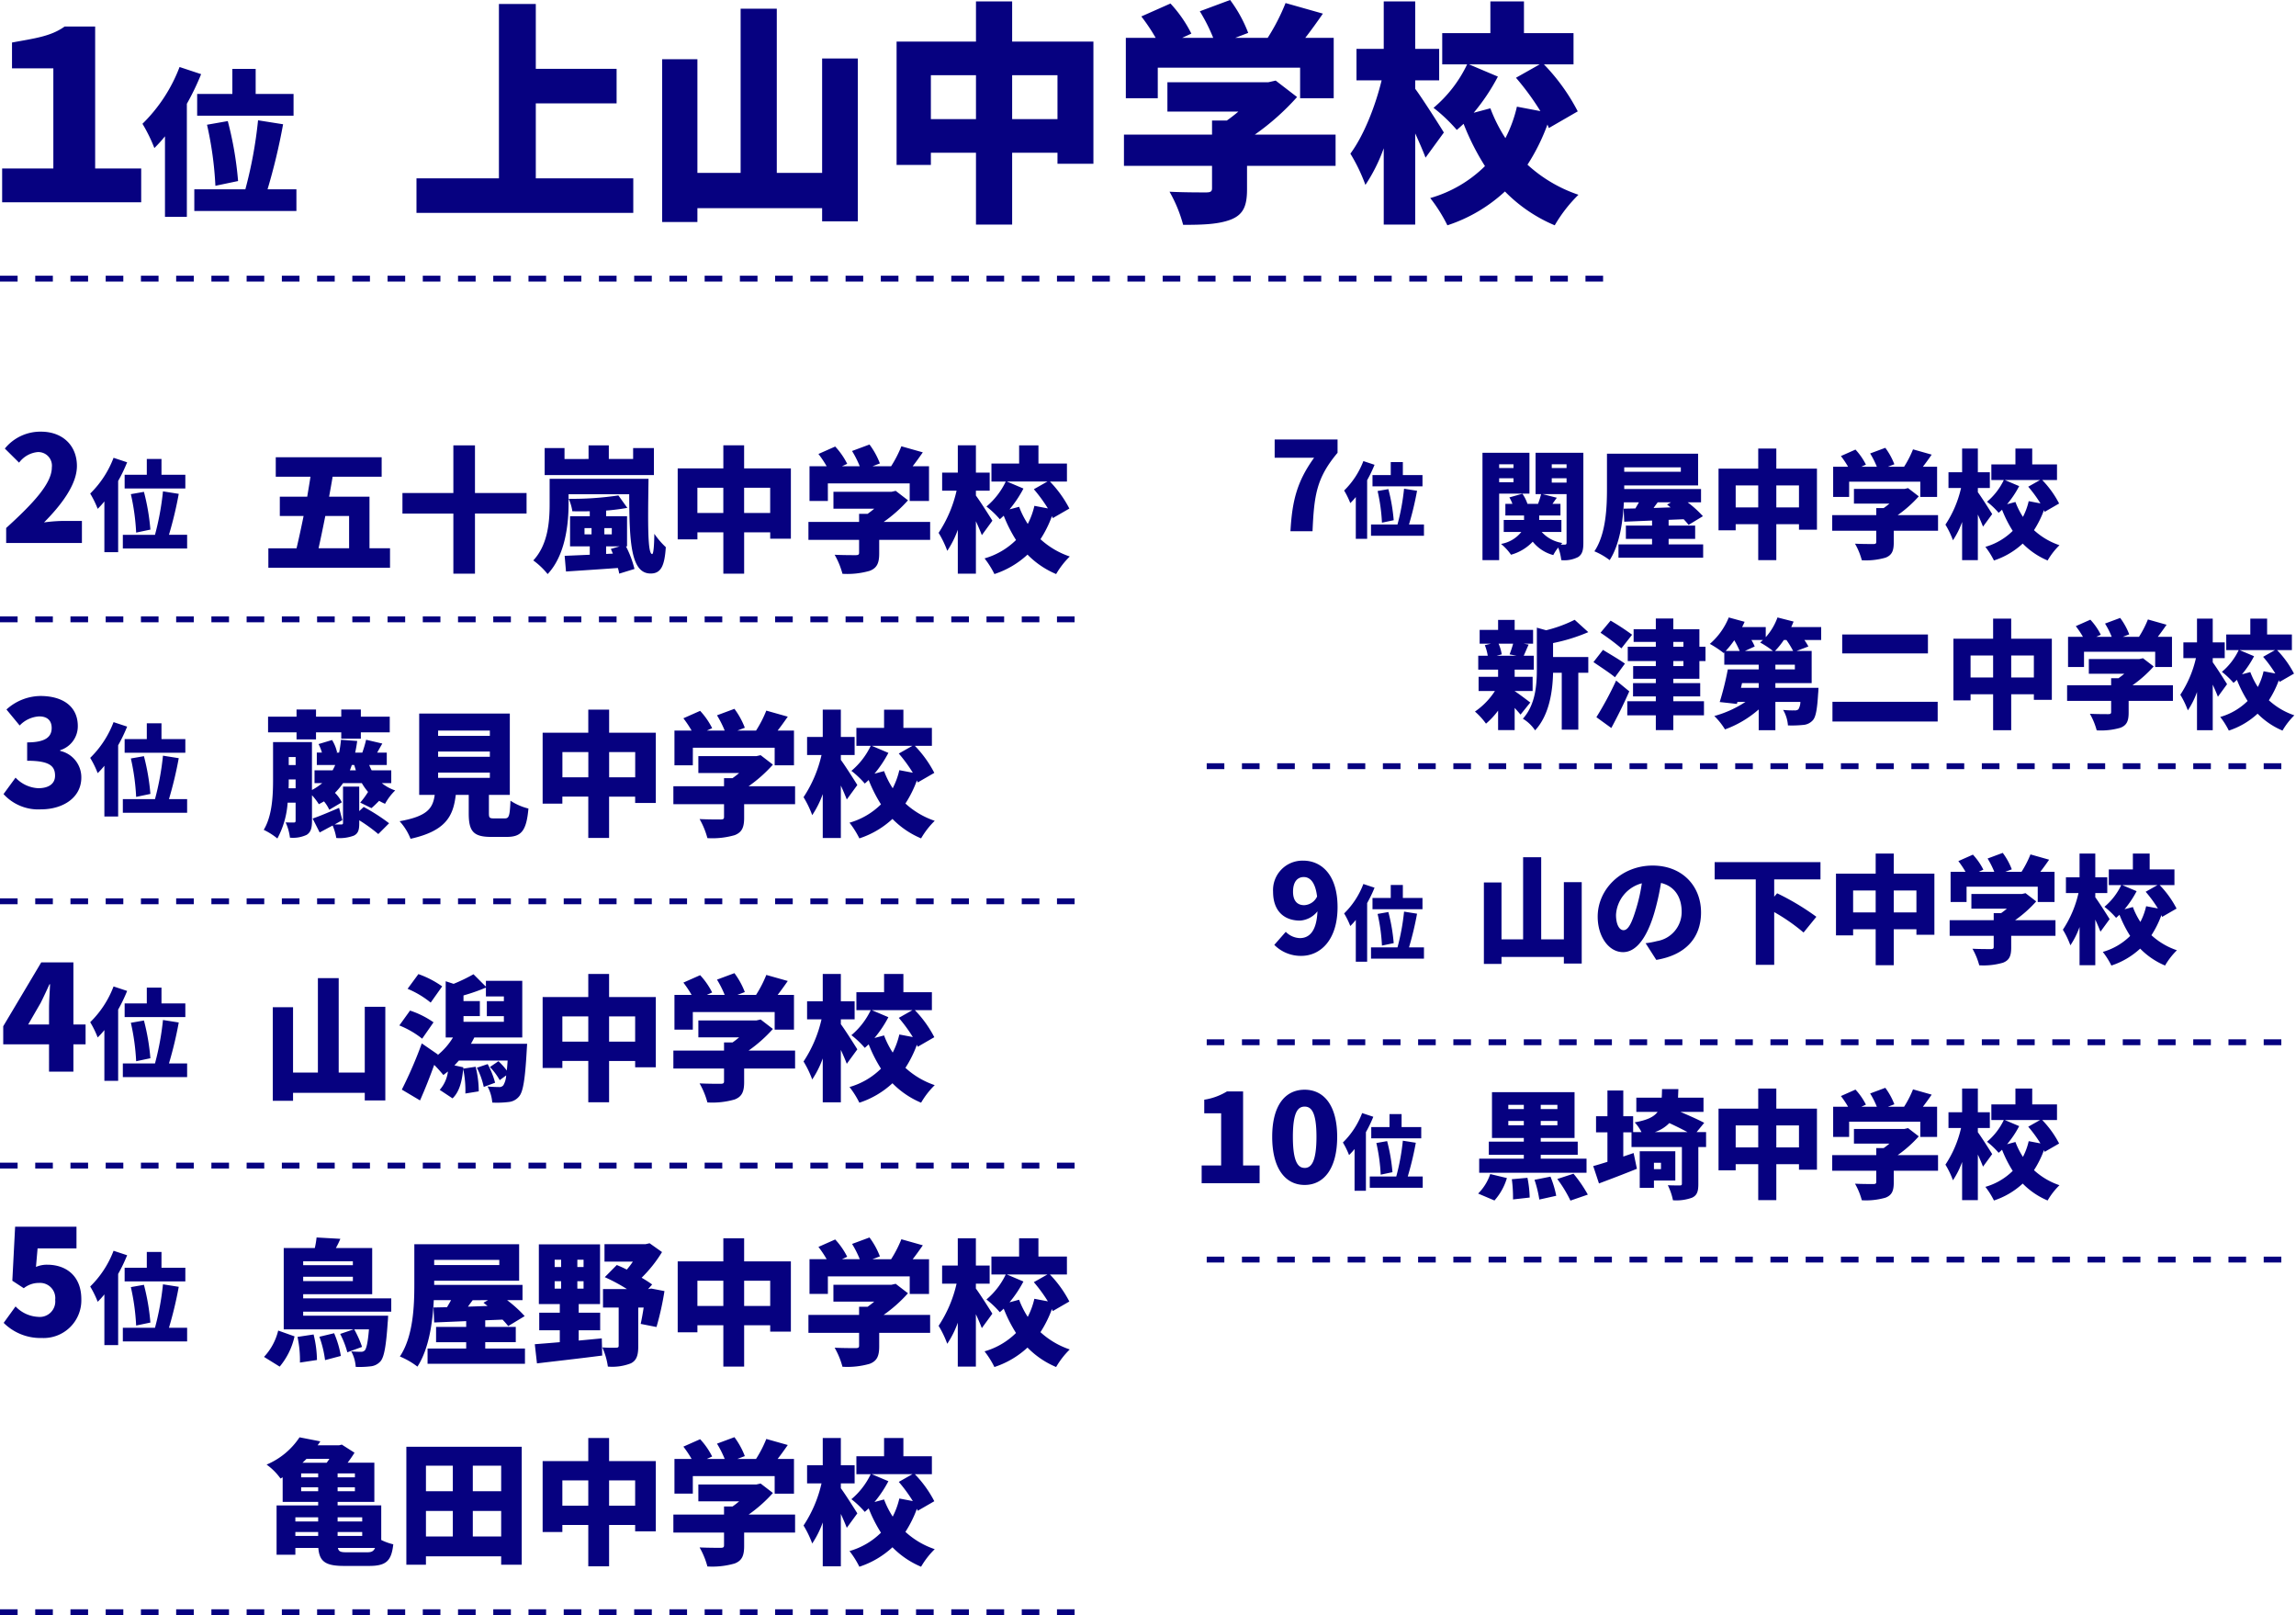 <svg xmlns="http://www.w3.org/2000/svg" width="391" height="274.979" viewBox="0 0 391 274.979">
  <g id="グループ_92815" data-name="グループ 92815" transform="translate(-40 -19309.559)">
    <path id="パス_140479" data-name="パス 140479" d="M8.32,0H32V-5.76H24.16V-29.92h-5.2c-2.36,1.68-5.04,2-8.96,2.72v4.4h7.04V-5.76H8.32ZM41.531-18.441v3.7H57.947v-3.7H51.494v-4.266H47.525v4.266ZM48.5-3.618a59.1,59.1,0,0,0-1.755-10.206l-3.537.621A59.521,59.521,0,0,1,44.636-2.808ZM38.534-23.031a26.858,26.858,0,0,1-6.318,9.666,26.433,26.433,0,0,1,2.025,4.131,21.9,21.9,0,0,0,1.809-2V2.484h3.726V-16.767a43.053,43.053,0,0,0,2.43-5.049ZM53.519-2.214a103.279,103.279,0,0,0,2.646-11.07L51.9-13.959a73.718,73.718,0,0,1-2.16,11.745H41.045v3.7H58.433v-3.7ZM99.2-4.08V-16.84h13.76v-5.88H99.2V-33.76H92.92V-4.08H78.88V1.8H115.8V-4.08Zm48.76-20.4V-5h-7.72V-32.96h-6.16V-5h-7.36V-24.36h-6V3.36h6V1h21.24V3.24h6.08V-24.48Zm32.36,10.32v-7.48h7.72v7.48Zm-13.84,0v-7.48h7.68v7.48Zm13.84-13.2V-34.2h-6.16v6.84H160.64v21h5.84V-8.44h7.68V3.8h6.16V-8.44h7.72v1.88h6.12v-20.8Zm24.8,4.44h24.24v5.2h5.72V-28h-4.84c1-1.28,2-2.68,3-4.12l-6.36-1.8A34.689,34.689,0,0,1,223.84-28h-5.52l2.2-.84a23.043,23.043,0,0,0-3.08-5.6l-5.16,1.92A29.921,29.921,0,0,1,214.56-28h-5.28l1.56-.72a21.986,21.986,0,0,0-3.56-5.12l-4.96,2.2A32.089,32.089,0,0,1,204.76-28h-5.08v10.28h5.44Zm30.28,11.4H221.64a41.68,41.68,0,0,0,7.2-6.4l-3.64-2.8-1.24.28h-17.2v5h12.08c-.6.52-1.28,1.04-1.96,1.52h-2.52v2.4h-15V-6.2h15v3.8c0,.56-.24.72-1.04.72s-3.96,0-6.2-.12a23.641,23.641,0,0,1,2.32,5.64c3.28,0,5.96-.08,8.08-.88,2.16-.84,2.8-2.32,2.8-5.16v-4H235.4Zm18.44-.36c-.68-1.12-3.76-5.96-4.88-7.44v-1.44h4.08v-5.36h-4.08V-34.2H243.6v8.08h-4.64v5.36h4.28c-1.08,4.44-3.04,9.4-5.32,12.48a29.581,29.581,0,0,1,2.56,5.32A28.329,28.329,0,0,0,243.6-9.2v13h5.36V-11.72c.68,1.48,1.32,2.96,1.76,4.12Zm5.08-3.36a34.468,34.468,0,0,0,4.12-6.16l-4.92-2.08h12.04l-4.04,2.28a45,45,0,0,1,4.16,5.68l-4-.76a22.618,22.618,0,0,1-1.96,5.36A26.29,26.29,0,0,1,261.76-16Zm17.72-.24a33.817,33.817,0,0,0-5.76-8h5.04V-28.8h-8.44v-5.4h-5.72v5.4h-8.2v5.32h4.24a22.014,22.014,0,0,1-5.72,7.4,27.37,27.37,0,0,1,3.96,3.76c.4-.32.76-.68,1.16-1.04a41.82,41.82,0,0,0,3.64,7.2,21.741,21.741,0,0,1-9.32,5.44,26.62,26.62,0,0,1,2.92,4.64,26.515,26.515,0,0,0,9.8-5.76,25.881,25.881,0,0,0,8.48,5.76,24.49,24.49,0,0,1,4.04-5.2,24.363,24.363,0,0,1-8.68-5.12,34.092,34.092,0,0,0,3.4-6.84l.24.6Z" transform="translate(32.045 19343.998)" fill="#060180"/>
    <path id="パス_140480" data-name="パス 140480" d="M14.95-7.636v5.5h-5.2c.368-1.656.759-3.542,1.15-5.5Zm3.473,5.5v-8.786H11.546c.207-1.15.414-2.277.6-3.4h8.349v-3.312H2.461v3.312H8.372c-.161,1.1-.368,2.254-.552,3.4H3.151v3.289H7.2c-.391,1.932-.8,3.818-1.2,5.5H1.2V1.173H21.919V-2.139Zm26.749-9.407H36.386v-8.119h-3.68v8.119H24.035v3.5h8.671V2.185h3.68V-8.05h8.786ZM66.861-19.2H63.319v1.863h-4.14v-2.323h-3.45v2.323H51.635V-19.2H48.254v4.6H66.861ZM58.719-1.173V-2.461h2.3l-1.495.437c.115.253.23.529.345.8Zm-3.68-4.393h1.2v1.058h-1.2ZM58.42-4.508V-5.566h1.265v1.058Zm3.864,2.047V-7.59H58.719v-.966a35.779,35.779,0,0,0,3.611-.46l-1.518-2.116a53.984,53.984,0,0,1-8.464.575,8.2,8.2,0,0,1,.621,2.116c.943.023,1.955.023,2.967,0v.851H52.578v5.129h3.358v1.426c-1.61.069-3.082.138-4.278.184l.23,2.668c2.438-.161,5.681-.368,8.832-.6a6.412,6.412,0,0,1,.23.966l2.6-.8A17.426,17.426,0,0,0,62.1-2.461ZM49.1-13.961v4.255c0,2.875-.23,6.9-2.783,9.637A12.936,12.936,0,0,1,48.76,2.254C51.75-.9,52.325-6.187,52.325-9.66v-1.679H62.652c.023,8.28.3,13.5,3.657,13.5,1.817,0,2.369-1.426,2.576-4.485A14,14,0,0,1,66.93-4.6c-.023,1.932-.138,3.45-.368,3.45-.782,0-.736-5.083-.621-12.811Zm33.12,5.819v-4.3h4.439v4.3Zm-7.958,0v-4.3h4.416v4.3Zm7.958-7.59v-3.933H78.683v3.933H70.909V-3.657h3.358v-1.2h4.416V2.185h3.542V-4.853h4.439v1.081h3.519v-11.96Zm14.26,2.553h13.938v2.99h3.289V-16.1h-2.783c.575-.736,1.15-1.541,1.725-2.369L109-19.5a19.946,19.946,0,0,1-1.748,3.4h-3.174l1.265-.483a13.25,13.25,0,0,0-1.771-3.22L100.6-18.7a17.2,17.2,0,0,1,1.311,2.6H98.877l.9-.414a12.642,12.642,0,0,0-2.047-2.944l-2.852,1.265a18.45,18.45,0,0,1,1.4,2.093H93.357v5.911h3.128ZM113.9-6.624h-7.912a23.966,23.966,0,0,0,4.14-3.68l-2.093-1.61-.713.161h-9.89v2.875h6.946c-.345.3-.736.6-1.127.874H101.8v1.38H93.173v3.059H101.8V-1.38c0,.322-.138.414-.6.414s-2.277,0-3.565-.069a13.593,13.593,0,0,1,1.334,3.243,13.717,13.717,0,0,0,4.646-.506c1.242-.483,1.61-1.334,1.61-2.967v-2.3H113.9Zm10.6-.207c-.391-.644-2.162-3.427-2.806-4.278v-.828h2.346v-3.082h-2.346v-4.646h-3.082v4.646h-2.668v3.082H118.4a21.684,21.684,0,0,1-3.059,7.176A17.008,17.008,0,0,1,116.817-1.7a16.289,16.289,0,0,0,1.794-3.588V2.185h3.082V-6.739c.391.851.759,1.7,1.012,2.369Zm2.921-1.932a19.819,19.819,0,0,0,2.369-3.542l-2.829-1.2h6.923L131.56-12.19a25.876,25.876,0,0,1,2.392,3.266l-2.3-.437a13.005,13.005,0,0,1-1.127,3.082A15.118,15.118,0,0,1,129.053-9.2ZM137.609-8.9a19.444,19.444,0,0,0-3.312-4.6h2.9V-16.56h-4.853v-3.1h-3.289v3.1h-4.715V-13.5h2.438a12.658,12.658,0,0,1-3.289,4.255,15.738,15.738,0,0,1,2.277,2.162c.23-.184.437-.391.667-.6a24.046,24.046,0,0,0,2.093,4.14,12.5,12.5,0,0,1-5.359,3.128,15.307,15.307,0,0,1,1.679,2.668,15.246,15.246,0,0,0,5.635-3.312,14.882,14.882,0,0,0,4.876,3.312,14.082,14.082,0,0,1,2.323-2.99,14.009,14.009,0,0,1-4.991-2.944,19.6,19.6,0,0,0,1.955-3.933l.138.345ZM6,30.4H9.315V29.2h4.3V30.28h3.335V29.2h4.922V26.531H16.951V25.312H13.616v1.219h-4.3V25.312H6v1.219H1.15V29.2H6ZM16.675,42.608V38.445h-2.76v6.164c0,.207-.069.276-.3.276H12.489l1.311-.736-.552-2.093c-1.679.713-3.335,1.426-4.508,1.817l1.2,2.369c.713-.368,1.449-.782,2.208-1.173a9.212,9.212,0,0,1,.621,2.116,6.921,6.921,0,0,0,2.967-.391c.759-.368.943-.966.943-2.116v-.506a26.729,26.729,0,0,1,3.243,2.346l1.84-1.84A32.68,32.68,0,0,0,17.434,41.9Zm-1.587-6.946c.115-.3.23-.6.322-.9h.414l.276.9ZM4.646,38.721c.023-.529.023-1.012.023-1.5H5.842v1.5Zm1.2-5.313v1.357H4.669V33.408Zm16.284,4.439V35.662H18.791a7.8,7.8,0,0,1-.414-.9h2.99V32.649H19.734c.253-.46.552-.989.874-1.541l-2.76-.644a21.17,21.17,0,0,1-.644,2.185H15.985c.138-.621.253-1.288.345-1.978l-2.76-.207a19.908,19.908,0,0,1-.322,2.185h-.483L12.9,32.6a6.585,6.585,0,0,0-.851-2.093l-2.3.69a7.924,7.924,0,0,1,.575,1.449H9.453v2.116h3.128a8.132,8.132,0,0,1-.437.9H9.062v2.185h1.311A10.539,10.539,0,0,1,8.625,39.02V30.855H2V37.2c0,2.645-.115,6.164-1.587,8.6a11.387,11.387,0,0,1,2.323,1.472,14.976,14.976,0,0,0,1.748-6.1H5.842v3.059c0,.23-.069.322-.3.322-.207,0-.851,0-1.4-.023a8.8,8.8,0,0,1,.736,2.6,5.445,5.445,0,0,0,2.852-.483c.713-.46.9-1.173.9-2.369v-4.37A10.5,10.5,0,0,1,9.8,41.435c.3-.161.6-.322.874-.483a6.469,6.469,0,0,1,.9,1.426l2.139-1.265a5.81,5.81,0,0,0-1.173-1.61,11.978,11.978,0,0,0,1.38-1.656h3.2a9.748,9.748,0,0,0,1.058,1.495,13.193,13.193,0,0,1-1.334,1.817l1.909.943c.391-.322.828-.759,1.311-1.242a8.307,8.307,0,0,0,1.012.506,9.433,9.433,0,0,1,1.725-2.277,7.24,7.24,0,0,1-2.277-1.242Zm7.981-1.794h8.809v.9H30.107Zm0-3.588h8.809v.9H30.107Zm0-3.565h8.809v.9H30.107Zm9.522,14.95c-.759,0-.874-.092-.874-.9v-3.1H42.32V26H26.887V39.848h2.645c-.322,2.277-1.219,3.634-5.98,4.485a9.719,9.719,0,0,1,1.863,2.99c5.98-1.334,7.268-3.818,7.7-7.475h2.208v3.128c0,3.013.736,4.025,3.8,4.025h2.668c2.484,0,3.358-1.012,3.7-4.83a9.66,9.66,0,0,1-3.059-1.334c-.115,2.622-.253,3.013-.966,3.013Zm19.6-6.992v-4.3h4.439v4.3Zm-7.958,0v-4.3h4.416v4.3Zm7.958-7.59V25.335H55.683v3.933H47.909V41.343h3.358v-1.2h4.416v7.038h3.542V40.147h4.439v1.081h3.519V29.268Zm14.26,2.553H87.423v2.99h3.289V28.9H87.929c.575-.736,1.15-1.541,1.725-2.369L86,25.5a19.946,19.946,0,0,1-1.748,3.4H81.075l1.265-.483a13.25,13.25,0,0,0-1.771-3.22L77.6,26.3a17.2,17.2,0,0,1,1.311,2.6H75.877l.9-.414a12.642,12.642,0,0,0-2.047-2.944l-2.852,1.265a18.45,18.45,0,0,1,1.4,2.093H70.357v5.911h3.128ZM90.9,38.376H82.984a23.966,23.966,0,0,0,4.14-3.68l-2.093-1.61-.713.161h-9.89v2.875h6.946c-.345.3-.736.6-1.127.874H78.8v1.38H70.173v3.059H78.8V43.62c0,.322-.138.414-.6.414s-2.277,0-3.565-.069a13.593,13.593,0,0,1,1.334,3.243,13.717,13.717,0,0,0,4.646-.506c1.242-.483,1.61-1.334,1.61-2.967v-2.3H90.9Zm10.6-.207c-.391-.644-2.162-3.427-2.806-4.278v-.828h2.346V29.981H98.693V25.335H95.611v4.646H92.943v3.082H95.4a21.684,21.684,0,0,1-3.059,7.176A17.008,17.008,0,0,1,93.817,43.3a16.289,16.289,0,0,0,1.794-3.588v7.475h3.082V38.261c.391.851.759,1.7,1.012,2.369Zm2.921-1.932a19.819,19.819,0,0,0,2.369-3.542l-2.829-1.2h6.923L108.56,32.81a25.876,25.876,0,0,1,2.392,3.266l-2.3-.437a13.006,13.006,0,0,1-1.127,3.082,15.117,15.117,0,0,1-1.472-2.921Zm10.189-.138a19.445,19.445,0,0,0-3.312-4.6h2.9V28.44h-4.853v-3.1h-3.289v3.1h-4.715V31.5h2.438a12.658,12.658,0,0,1-3.289,4.255,15.738,15.738,0,0,1,2.277,2.162c.23-.184.437-.391.667-.6a24.046,24.046,0,0,0,2.093,4.14,12.5,12.5,0,0,1-5.359,3.128,15.307,15.307,0,0,1,1.679,2.668,15.246,15.246,0,0,0,5.635-3.312,14.882,14.882,0,0,0,4.876,3.312,14.082,14.082,0,0,1,2.323-2.99,14.009,14.009,0,0,1-4.991-2.944,19.6,19.6,0,0,0,1.955-3.933l.138.345ZM17.618,75.924v11.2H13.179V71.048H9.637V87.125H5.405V75.993H1.955V91.932h3.45V90.575H17.618v1.288h3.5V75.924ZM30.8,72.451a16.318,16.318,0,0,0-4.048-2.093l-1.84,2.507a15.881,15.881,0,0,1,3.933,2.346Zm-1.472,6.118a15.141,15.141,0,0,0-4-2L23.506,79.1a15.451,15.451,0,0,1,3.887,2.254Zm5.106-1.058h2.783V74.958H34.431v-.966a33.035,33.035,0,0,0,3.818-1.334v1.5h3.059v.805h-2.9v2.553h2.9v.966H34.431Zm10.833,4.715H35.7c.207-.368.391-.713.575-1.081h8.165V71.508H38.249V72.5l-2.116-2.116a29.074,29.074,0,0,1-3.381,1.633L31.4,71.577v9.568h1.242a11.676,11.676,0,0,1-2.622,3.013l.046-.115-2.737-1.886a71.877,71.877,0,0,1-3.4,7.866l3.1,1.84c.851-1.909,1.656-3.956,2.415-6.049A22.12,22.12,0,0,1,31,87.539c.253-.184.506-.391.782-.6a5.793,5.793,0,0,1-1.4,3.128l2.185,1.449c1.219-1.173,1.61-2.99,1.817-4.991a18.024,18.024,0,0,1,.368,4.163l2.277-.368a17.385,17.385,0,0,0-.529-4.186l-2.116.322.023-.23-1.518-.322.759-.828h8.3c-.046.644-.092,1.219-.138,1.7a11.549,11.549,0,0,0-1.426-1.587l-1.449.989A11.134,11.134,0,0,1,40.6,88.413l1.1-.805a3.683,3.683,0,0,1-.483,1.679.851.851,0,0,1-.759.3c-.391,0-1.127-.023-1.932-.092a6.84,6.84,0,0,1,.805,2.737,16.182,16.182,0,0,0,2.737-.092,2.612,2.612,0,0,0,1.84-.966c.667-.782,1.012-2.852,1.288-7.774ZM36.708,86.3a13.081,13.081,0,0,1,1.173,3.266l1.932-.713a14.018,14.018,0,0,0-1.265-3.174Zm22.517-4.439v-4.3h4.439v4.3Zm-7.958,0v-4.3h4.416v4.3Zm7.958-7.59V70.335H55.683v3.933H47.909V86.343h3.358v-1.2h4.416v7.038h3.542V85.147h4.439v1.081h3.519V74.268Zm14.26,2.553H87.423v2.99h3.289V73.9H87.929c.575-.736,1.15-1.541,1.725-2.369L86,70.5a19.947,19.947,0,0,1-1.748,3.4H81.075l1.265-.483a13.25,13.25,0,0,0-1.771-3.22L77.6,71.3a17.2,17.2,0,0,1,1.311,2.6H75.877l.9-.414a12.642,12.642,0,0,0-2.047-2.944l-2.852,1.265a18.45,18.45,0,0,1,1.4,2.093H70.357v5.911h3.128ZM90.9,83.376H82.984a23.966,23.966,0,0,0,4.14-3.68l-2.093-1.61-.713.161h-9.89v2.875h6.946c-.345.3-.736.6-1.127.874H78.8v1.38H70.173v3.059H78.8V88.62c0,.322-.138.414-.6.414s-2.277,0-3.565-.069a13.593,13.593,0,0,1,1.334,3.243,13.717,13.717,0,0,0,4.646-.506c1.242-.483,1.61-1.334,1.61-2.967v-2.3H90.9Zm10.6-.207c-.391-.644-2.162-3.427-2.806-4.278v-.828h2.346V74.981H98.693V70.335H95.611v4.646H92.943v3.082H95.4a21.684,21.684,0,0,1-3.059,7.176A17.008,17.008,0,0,1,93.817,88.3a16.289,16.289,0,0,0,1.794-3.588v7.475h3.082V83.261c.391.851.759,1.7,1.012,2.369Zm2.921-1.932a19.819,19.819,0,0,0,2.369-3.542l-2.829-1.2h6.923L108.56,77.81a25.876,25.876,0,0,1,2.392,3.266l-2.3-.437a13.006,13.006,0,0,1-1.127,3.082,15.117,15.117,0,0,1-1.472-2.921Zm10.189-.138a19.445,19.445,0,0,0-3.312-4.6h2.9V73.44h-4.853V70.335h-3.289V73.44h-4.715V76.5h2.438a12.658,12.658,0,0,1-3.289,4.255,15.738,15.738,0,0,1,2.277,2.162c.23-.184.437-.391.667-.6a24.046,24.046,0,0,0,2.093,4.14,12.5,12.5,0,0,1-5.359,3.128,15.307,15.307,0,0,1,1.679,2.668,15.246,15.246,0,0,0,5.635-3.312,14.882,14.882,0,0,0,4.876,3.312,14.082,14.082,0,0,1,2.323-2.99,14.009,14.009,0,0,1-4.991-2.944,19.6,19.6,0,0,0,1.955-3.933l.138.345ZM3.128,137.185a12.045,12.045,0,0,0,2.53-5.152l-2.783-.989A9.986,9.986,0,0,1,.46,135.529Zm3.036-5.06a18.662,18.662,0,0,1,.414,4.37l2.9-.437a19.008,19.008,0,0,0-.575-4.347ZM9.89,132.1a18.421,18.421,0,0,1,.966,3.979l2.691-.713A16.824,16.824,0,0,0,12.4,131.5Zm5.7-12.857v.667H7.13v-.667ZM7.13,122.626v-.736h8.464v.736Zm15,5.2V125.57h-15v-.713H18.883v-7.866H12.7a14.1,14.1,0,0,0,.759-1.564l-4.048-.23a14.567,14.567,0,0,1-.3,1.794H3.818v13.846H15.732l-2.3.782a15.543,15.543,0,0,1,1.219,3.128l2.507-.92a18.229,18.229,0,0,0-1.334-2.99h2.507c-.184,2.277-.437,3.243-.69,3.565a.839.839,0,0,1-.69.253,15.971,15.971,0,0,1-1.633-.069,6.366,6.366,0,0,1,.759,2.645,15.779,15.779,0,0,0,2.507-.092,2.568,2.568,0,0,0,1.725-.874c.6-.713.943-2.53,1.219-6.647.046-.368.069-1.1.069-1.1H7.13v-.69Zm16.468-1.955-.759.437.69.552-3.335.115c.253-.368.529-.736.805-1.1Zm1.932-6.854v.874H29.44v-.874ZM38.134,134.1v-1.081h5.2v-2.6h-5.2V129.3l2.944-.115a12.224,12.224,0,0,1,.966,1.1l2.806-1.7a21.11,21.11,0,0,0-2.99-2.714h2.622v-2.6H29.44v-.713H43.907v-6.21H26.059v6.808c0,3.634-.161,8.855-2.461,12.305a13.177,13.177,0,0,1,2.99,1.725c1.955-3.013,2.6-7.544,2.783-11.316h2.944c-.23.414-.46.8-.69,1.2l-2.3.046.115,2.553,5.451-.23v.989H29.762v2.6h5.129V134.1H28.313v2.6H44.9v-2.6Zm11.822-11.454h1.1v1.265h-1.1Zm0-3.657h1.1v1.242h-1.1Zm4.922,1.242H53.82v-1.242h1.058Zm0,3.68H53.82v-1.265h1.058ZM54.05,131h3.657v-2.99H54.05v-1.472h3.634V116.37H47.265v10.166H50.83v1.472h-3.5V131h3.5v2.024c-1.587.138-3.059.253-4.255.345l.368,3.266c3.059-.368,7.222-.828,11.109-1.334l-.069-2.921c-1.288.115-2.622.253-3.933.368ZM66.4,123.891l-.483.092h-.046l.69-.782a20.649,20.649,0,0,0-1.794-1.15,22.64,22.64,0,0,0,3.473-4.37l-2.116-1.5-.713.161H58.443v2.967h4.83a12.393,12.393,0,0,1-1.035,1.357c-.575-.3-1.15-.552-1.7-.782l-2.047,2.07a30.166,30.166,0,0,1,3.772,2.024H58.19v3.151h2.668v6.486c0,.276-.115.345-.437.345a21.854,21.854,0,0,1-2.346-.046,12.017,12.017,0,0,1,.943,3.266,8.751,8.751,0,0,0,3.91-.552c1.012-.506,1.265-1.426,1.265-2.921v-6.578h.92c-.161,1.058-.345,2.047-.506,2.783l2.691.529a49.378,49.378,0,0,0,1.357-6.118Zm15.824,2.967v-4.3h4.439v4.3Zm-7.958,0v-4.3h4.416v4.3Zm7.958-7.59v-3.933H78.683v3.933H70.909v12.075h3.358v-1.2h4.416v7.038h3.542v-7.038h4.439v1.081h3.519v-11.96Zm14.26,2.553h13.938v2.99h3.289V118.9h-2.783c.575-.736,1.15-1.541,1.725-2.369L109,115.5a19.947,19.947,0,0,1-1.748,3.4h-3.174l1.265-.483a13.25,13.25,0,0,0-1.771-3.22l-2.967,1.1a17.2,17.2,0,0,1,1.311,2.6H98.877l.9-.414a12.642,12.642,0,0,0-2.047-2.944l-2.852,1.265a18.45,18.45,0,0,1,1.4,2.093H93.357v5.911h3.128Zm17.411,6.555h-7.912a23.966,23.966,0,0,0,4.14-3.68l-2.093-1.61-.713.161h-9.89v2.875h6.946c-.345.3-.736.6-1.127.874H101.8v1.38H93.173v3.059H101.8v2.185c0,.322-.138.414-.6.414s-2.277,0-3.565-.069a13.594,13.594,0,0,1,1.334,3.243,13.717,13.717,0,0,0,4.646-.506c1.242-.483,1.61-1.334,1.61-2.967v-2.3H113.9Zm10.6-.207c-.391-.644-2.162-3.427-2.806-4.278v-.828h2.346v-3.082h-2.346v-4.646h-3.082v4.646h-2.668v3.082H118.4a21.684,21.684,0,0,1-3.059,7.176,17.008,17.008,0,0,1,1.472,3.059,16.289,16.289,0,0,0,1.794-3.588v7.475h3.082v-8.924c.391.851.759,1.7,1.012,2.369Zm2.921-1.932a19.819,19.819,0,0,0,2.369-3.542l-2.829-1.2h6.923l-2.323,1.311a25.876,25.876,0,0,1,2.392,3.266l-2.3-.437a13.005,13.005,0,0,1-1.127,3.082,15.118,15.118,0,0,1-1.472-2.921Zm10.189-.138a19.444,19.444,0,0,0-3.312-4.6h2.9V118.44h-4.853v-3.105h-3.289v3.105h-4.715V121.5h2.438a12.658,12.658,0,0,1-3.289,4.255,15.738,15.738,0,0,1,2.277,2.162c.23-.184.437-.391.667-.6a24.045,24.045,0,0,0,2.093,4.14,12.5,12.5,0,0,1-5.359,3.128,15.307,15.307,0,0,1,1.679,2.668,15.246,15.246,0,0,0,5.635-3.312,14.881,14.881,0,0,0,4.876,3.312,14.082,14.082,0,0,1,2.323-2.99,14.009,14.009,0,0,1-4.991-2.944,19.6,19.6,0,0,0,1.955-3.933l.138.345Z" transform="translate(84.5 19405.039)" fill="#060180"/>
    <path id="パス_140481" data-name="パス 140481" d="M14.49-.207c-.966,0-1.311-.115-1.449-.736h6.325c-.253.575-.621.736-1.311.736ZM5.8-3.657H9.683v.667H5.8ZM9.683-6.164v.713H5.8v-.713Zm7.5,2.507v.667H12.995v-.667Zm0-2.507v.713H12.995v-.713ZM6.785-10.6v-.667h2.9v.667Zm4.807-5.52a6.846,6.846,0,0,1-.46.667H7.015c.23-.207.46-.437.69-.667ZM9.683-12.972h-2.9v-.667h2.9Zm6.256,0H12.995v-.667h2.944Zm0,2.369H12.995v-.667h2.944Zm4.485,2.415H12.995v-.6h6.256v-6.67H14.7c.437-.575.851-1.173,1.173-1.7l-2.162-1.38-.46.115H9.591c.161-.23.322-.437.46-.667l-3.542-.69A12.592,12.592,0,0,1,.9-15.134a10.072,10.072,0,0,1,2.369,2.369l.368-.207v4.186H9.683v.6H2.6V.207H5.8V-.943h3.91c.184,2.323,1.242,3.059,4.37,3.059h4.278c2.944,0,3.8-.874,4.117-3.68A9.561,9.561,0,0,1,20.424-2.3ZM36.018-2.9V-7.245h4.83V-2.9ZM28.037-7.245h4.577V-2.9H28.037Zm4.577-7.7V-10.6H28.037V-14.95ZM40.848-10.6h-4.83V-14.95h4.83ZM24.7-18.17V1.909h3.335V.483H40.848V1.909h3.5V-18.17ZM59.225-8.142v-4.3h4.439v4.3Zm-7.958,0v-4.3h4.416v4.3Zm7.958-7.59v-3.933H55.683v3.933H47.909V-3.657h3.358v-1.2h4.416V2.185h3.542V-4.853h4.439v1.081h3.519v-11.96Zm14.26,2.553H87.423v2.99h3.289V-16.1H87.929c.575-.736,1.15-1.541,1.725-2.369L86-19.5a19.946,19.946,0,0,1-1.748,3.4H81.075l1.265-.483a13.25,13.25,0,0,0-1.771-3.22L77.6-18.7a17.2,17.2,0,0,1,1.311,2.6H75.877l.9-.414a12.642,12.642,0,0,0-2.047-2.944l-2.852,1.265a18.45,18.45,0,0,1,1.4,2.093H70.357v5.911h3.128ZM90.9-6.624H82.984a23.966,23.966,0,0,0,4.14-3.68l-2.093-1.61-.713.161h-9.89v2.875h6.946c-.345.3-.736.6-1.127.874H78.8v1.38H70.173v3.059H78.8V-1.38c0,.322-.138.414-.6.414s-2.277,0-3.565-.069a13.593,13.593,0,0,1,1.334,3.243A13.717,13.717,0,0,0,80.615,1.7c1.242-.483,1.61-1.334,1.61-2.967v-2.3H90.9Zm10.6-.207c-.391-.644-2.162-3.427-2.806-4.278v-.828h2.346v-3.082H98.693v-4.646H95.611v4.646H92.943v3.082H95.4a21.684,21.684,0,0,1-3.059,7.176A17.008,17.008,0,0,1,93.817-1.7,16.289,16.289,0,0,0,95.611-5.29V2.185h3.082V-6.739c.391.851.759,1.7,1.012,2.369Zm2.921-1.932a19.819,19.819,0,0,0,2.369-3.542l-2.829-1.2h6.923L108.56-12.19a25.876,25.876,0,0,1,2.392,3.266l-2.3-.437a13.006,13.006,0,0,1-1.127,3.082A15.117,15.117,0,0,1,106.053-9.2ZM114.609-8.9a19.445,19.445,0,0,0-3.312-4.6h2.9V-16.56h-4.853v-3.1h-3.289v3.1h-4.715V-13.5h2.438a12.658,12.658,0,0,1-3.289,4.255,15.738,15.738,0,0,1,2.277,2.162c.23-.184.437-.391.667-.6a24.046,24.046,0,0,0,2.093,4.14,12.5,12.5,0,0,1-5.359,3.128,15.307,15.307,0,0,1,1.679,2.668,15.246,15.246,0,0,0,5.635-3.312,14.882,14.882,0,0,0,4.876,3.312,14.082,14.082,0,0,1,2.323-2.99,14.009,14.009,0,0,1-4.991-2.944,19.6,19.6,0,0,0,1.955-3.933l.138.345Z" transform="translate(84.5 19574.039)" fill="#060180"/>
    <path id="パス_140482" data-name="パス 140482" d="M6.74-14.42v.64H4.3v-.64ZM4.3-11.36v-.68H6.74v.68ZM9.46-9.42v-6.96h-8V1.9H4.3V-9.42ZM14.9-2.9V-4.94H11.12V-5.7h3.62V-7.68H13.38c.22-.32.48-.68.74-1.04L11.7-9.34h4.08v8.26c0,.24-.06.34-.3.34H14.8a3.576,3.576,0,0,1,.26-.28A5.947,5.947,0,0,1,11.54-2.9Zm.88-11.52v.64H13.26v-.64Zm-2.52,2.38h2.52v.74H13.26Zm5.38-4.34H10.5v7.04h.94a13.013,13.013,0,0,1-.52,1.66H9.12A6.593,6.593,0,0,0,8.26-9.4l-2.22.62a6.19,6.19,0,0,1,.52,1.1H5.36V-5.7H8.54v.76H5.08V-2.9h3A5.61,5.61,0,0,1,4.62-.86,9.107,9.107,0,0,1,6.32.98a8.029,8.029,0,0,0,3.7-2.22,6.686,6.686,0,0,0,3.5,2.28,6.984,6.984,0,0,1,.84-1.28,8.724,8.724,0,0,1,.52,2.14,5.166,5.166,0,0,0,2.86-.52c.72-.46.9-1.18.9-2.42ZM33.56-7.94l-.66.38.6.48-2.9.1c.22-.32.46-.64.7-.96Zm1.68-5.96v.76H25.6v-.76ZM33.16-.78v-.94h4.52V-3.98H33.16v-.98l2.56-.1a10.63,10.63,0,0,1,.84.96L39-5.58a18.357,18.357,0,0,0-2.6-2.36h2.28V-10.2H25.6v-.62H38.18v-5.4H22.66v5.92c0,3.16-.14,7.7-2.14,10.7a11.459,11.459,0,0,1,2.6,1.5c1.7-2.62,2.26-6.56,2.42-9.84H28.1c-.2.36-.4.7-.6,1.04l-2,.04.1,2.22,4.74-.2v.86H25.88v2.26h4.46v.94H24.62V1.48H39.04V-.78ZM51.5-7.08v-3.74h3.86v3.74Zm-6.92,0v-3.74h3.84v3.74Zm6.92-6.6V-17.1H48.42v3.42H41.66v10.5h2.92V-4.22h3.84V1.9H51.5V-4.22h3.86v.94h3.06v-10.4Zm12.4,2.22H76.02v2.6h2.86V-14H76.46c.5-.64,1-1.34,1.5-2.06l-3.18-.9A17.345,17.345,0,0,1,73.26-14H70.5l1.1-.42a11.522,11.522,0,0,0-1.54-2.8l-2.58.96A14.96,14.96,0,0,1,68.62-14H65.98l.78-.36a10.993,10.993,0,0,0-1.78-2.56l-2.48,1.1A16.044,16.044,0,0,1,63.72-14H61.18v5.14H63.9Zm15.14,5.7H72.16a20.84,20.84,0,0,0,3.6-3.2l-1.82-1.4-.62.14h-8.6v2.5h6.04c-.3.26-.64.52-.98.76H68.52v1.2h-7.5V-3.1h7.5v1.9c0,.28-.12.36-.52.36s-1.98,0-3.1-.06a11.82,11.82,0,0,1,1.16,2.82,11.928,11.928,0,0,0,4.04-.44c1.08-.42,1.4-1.16,1.4-2.58v-2h7.54Zm9.22-.18c-.34-.56-1.88-2.98-2.44-3.72v-.72h2.04v-2.68H85.82V-17.1H83.14v4.04H80.82v2.68h2.14A18.856,18.856,0,0,1,80.3-4.14a14.79,14.79,0,0,1,1.28,2.66A14.165,14.165,0,0,0,83.14-4.6V1.9h2.68V-5.86c.34.74.66,1.48.88,2.06ZM90.8-7.62a17.234,17.234,0,0,0,2.06-3.08L90.4-11.74h6.02L94.4-10.6a22.5,22.5,0,0,1,2.08,2.84l-2-.38a11.309,11.309,0,0,1-.98,2.68A13.145,13.145,0,0,1,92.22-8Zm8.86-.12a16.909,16.909,0,0,0-2.88-4H99.3V-14.4H95.08v-2.7H92.22v2.7h-4.1v2.66h2.12a11.007,11.007,0,0,1-2.86,3.7,13.685,13.685,0,0,1,1.98,1.88c.2-.16.38-.34.58-.52a20.909,20.909,0,0,0,1.82,3.6A10.871,10.871,0,0,1,87.1-.36a13.31,13.31,0,0,1,1.46,2.32,13.257,13.257,0,0,0,4.9-2.88A12.941,12.941,0,0,0,97.7,1.96a12.245,12.245,0,0,1,2.02-2.6A12.182,12.182,0,0,1,95.38-3.2a17.046,17.046,0,0,0,1.7-3.42l.12.3Z" transform="translate(291 19403.02)" fill="#060180"/>
    <path id="パス_140483" data-name="パス 140483" d="M6.68-12.84c-.16.6-.4,1.3-.6,1.82l1.2.24H3.86l.88-.24a7.361,7.361,0,0,0-.54-1.82ZM9.6-2.82C9.18-3.14,7.66-4.3,6.94-4.76v-.02H10V-7.2H6.94V-8.42H10.2v-2.36H8.48c.24-.5.5-1.16.84-1.9l-.86-.16h1.62v-2.34H6.94v-1.7H4.12v1.7H.98v2.34H2.92l-1.06.26a8.321,8.321,0,0,1,.5,1.8H.74v2.36H4.12V-7.2H.8v2.42H3.58a12.355,12.355,0,0,1-3.4,3.5A12.237,12.237,0,0,1,2.06.78,13.064,13.064,0,0,0,4.12-1.44V1.88H6.94V-1.9c.38.42.74.82,1,1.14Zm3.88-10.12a30.381,30.381,0,0,0,6-1.86l-2.32-2.1a22.881,22.881,0,0,1-4.86,1.78l-1.58-.44v6.98c0,2.7-.2,6.1-2.38,8.52a6.561,6.561,0,0,1,2.08,1.98c2.48-2.66,3-6.84,3.06-9.8h1.48V1.8h2.82V-7.88h1.7v-2.68h-6Zm13.46-1.42a40.063,40.063,0,0,0-3.66-2.4L21.56-14.7a39.235,39.235,0,0,1,3.56,2.66ZM25.72-9.44c-.88-.64-2.66-1.68-3.74-2.34L20.36-9.7c1.14.78,2.86,1.9,3.66,2.58Zm-1.5,2.88A56.871,56.871,0,0,1,20.86-.32L23.4,1.52c1.08-2,2.14-4.14,3.06-6.24Zm9.74-3.32h1.72v.86H33.96Zm0-3.26h1.72v.82H33.96ZM38.4-6.86V-9.88h1.04v-2.44H38.4V-15.3H33.96v-1.82H30.98v1.82H27.2v2.16h3.78v.82H26.2v2.44h4.78v.86H27.12v2.16h3.86v.74H27.1v2.26h3.88v.82H26.12v2.4h4.86V1.88h2.98V-.64h5.22v-2.4H33.96v-.82h4.58V-6.12H33.96v-.74ZM51.28-11.6a13.214,13.214,0,0,0,1.5-1.86h.44a14.184,14.184,0,0,1,1.14,1.86Zm3.38,3.14H51.34v-.8h3.32ZM48.5-5.32H45.48l.18-.8H48.5ZM42.88-11.6a15.683,15.683,0,0,0,1.46-1.82,15.58,15.58,0,0,1,.92,1.82Zm3.28,0,1.66-.76a7.16,7.16,0,0,0-.56-1.1h1.96c-.16.14-.32.3-.48.42a15.764,15.764,0,0,1,2.18,1.44Zm12.98-4.06h-5.1c.14-.32.28-.62.4-.94l-2.74-.7a10.27,10.27,0,0,1-2,3.36v-1.72H45.68c.14-.3.3-.6.42-.9l-2.7-.74a11.743,11.743,0,0,1-3.22,4.5,17.859,17.859,0,0,1,2.36,1.56l.1-.1v2.08H48.5v.8H43.24A50.2,50.2,0,0,1,41.86-2.9l2.92.32.1-.34h1.36a18.539,18.539,0,0,1-5.3,2.4,11.689,11.689,0,0,1,1.82,2.28,17.955,17.955,0,0,0,5.74-3.4V1.9h2.84V-2.92H55.6a2.578,2.578,0,0,1-.34,1.26.946.946,0,0,1-.68.18,14.433,14.433,0,0,1-1.92-.08,6.094,6.094,0,0,1,.82,2.64A18.94,18.94,0,0,0,56.04,1,2.434,2.434,0,0,0,57.72.2c.52-.58.74-1.92.9-4.52.04-.34.06-1,.06-1H51.34v-.8h6.18V-11.6H54.96l2-.76a9.248,9.248,0,0,0-.68-1.1h2.86Zm3.58,1.26v3.22h14.6V-14.4ZM61.06-2.94V.42H78.98V-2.94ZM91.5-7.08v-3.74h3.86v3.74Zm-6.92,0v-3.74h3.84v3.74Zm6.92-6.6V-17.1H88.42v3.42H81.66v10.5h2.92V-4.22h3.84V1.9H91.5V-4.22h3.86v.94h3.06v-10.4Zm12.4,2.22h12.12v2.6h2.86V-14h-2.42c.5-.64,1-1.34,1.5-2.06l-3.18-.9A17.345,17.345,0,0,1,113.26-14H110.5l1.1-.42a11.522,11.522,0,0,0-1.54-2.8l-2.58.96A14.96,14.96,0,0,1,108.62-14h-2.64l.78-.36a10.993,10.993,0,0,0-1.78-2.56l-2.48,1.1A16.045,16.045,0,0,1,103.72-14h-2.54v5.14h2.72Zm15.14,5.7h-6.88a20.84,20.84,0,0,0,3.6-3.2l-1.82-1.4-.62.14h-8.6v2.5h6.04c-.3.26-.64.52-.98.76h-1.26v1.2h-7.5V-3.1h7.5v1.9c0,.28-.12.36-.52.36s-1.98,0-3.1-.06a11.82,11.82,0,0,1,1.16,2.82,11.928,11.928,0,0,0,4.04-.44c1.08-.42,1.4-1.16,1.4-2.58v-2h7.54Zm9.22-.18c-.34-.56-1.88-2.98-2.44-3.72v-.72h2.04v-2.68h-2.04V-17.1h-2.68v4.04h-2.32v2.68h2.14a18.856,18.856,0,0,1-2.66,6.24,14.79,14.79,0,0,1,1.28,2.66,14.165,14.165,0,0,0,1.56-3.12V1.9h2.68V-5.86c.34.74.66,1.48.88,2.06Zm2.54-1.68a17.234,17.234,0,0,0,2.06-3.08l-2.46-1.04h6.02L134.4-10.6a22.5,22.5,0,0,1,2.08,2.84l-2-.38a11.309,11.309,0,0,1-.98,2.68A13.145,13.145,0,0,1,132.22-8Zm8.86-.12a16.909,16.909,0,0,0-2.88-4h2.52V-14.4h-4.22v-2.7h-2.86v2.7h-4.1v2.66h2.12a11.007,11.007,0,0,1-2.86,3.7,13.685,13.685,0,0,1,1.98,1.88c.2-.16.38-.34.58-.52a20.91,20.91,0,0,0,1.82,3.6A10.87,10.87,0,0,1,127.1-.36a13.31,13.31,0,0,1,1.46,2.32,13.257,13.257,0,0,0,4.9-2.88,12.941,12.941,0,0,0,4.24,2.88,12.245,12.245,0,0,1,2.02-2.6,12.181,12.181,0,0,1-4.34-2.56,17.046,17.046,0,0,0,1.7-3.42l.12.3ZM15.32,27.76V37.5H11.46V23.52H8.38V37.5H4.7V27.82h-3V41.68h3V40.5H15.32v1.12h3.04V27.76Zm12.26,4.68c-.7,2.3-1.3,3.5-2.1,3.5-.68,0-1.28-.9-1.28-2.62a5.9,5.9,0,0,1,4.4-5.36A28.881,28.881,0,0,1,27.58,32.44ZM31.06,41c5.16-.86,7.62-3.92,7.62-8.08,0-4.5-3.2-7.98-8.24-7.98-5.3,0-9.36,4-9.36,8.7,0,3.38,1.88,6.04,4.32,6.04,2.34,0,4.12-2.66,5.3-6.62a41.431,41.431,0,0,0,1.16-5.16c2.28.54,3.52,2.36,3.52,4.92a5.017,5.017,0,0,1-4.2,4.98,14.221,14.221,0,0,1-1.94.36ZM59.02,27.3V24.36H41V27.3h7V41.84h3.14V32.86a32.227,32.227,0,0,1,5,3.48l2.18-2.68a42.45,42.45,0,0,0-6.68-4l-.5.58V27.3ZM71.5,32.92V29.18h3.86v3.74Zm-6.92,0V29.18h3.84v3.74Zm6.92-6.6V22.9H68.42v3.42H61.66v10.5h2.92V35.78h3.84V41.9H71.5V35.78h3.86v.94h3.06V26.32Zm12.4,2.22H96.02v2.6h2.86V26H96.46c.5-.64,1-1.34,1.5-2.06l-3.18-.9A17.345,17.345,0,0,1,93.26,26H90.5l1.1-.42a11.522,11.522,0,0,0-1.54-2.8l-2.58.96A14.96,14.96,0,0,1,88.62,26H85.98l.78-.36a10.993,10.993,0,0,0-1.78-2.56l-2.48,1.1A16.045,16.045,0,0,1,83.72,26H81.18v5.14H83.9Zm15.14,5.7H92.16a20.84,20.84,0,0,0,3.6-3.2l-1.82-1.4-.62.14h-8.6v2.5h6.04c-.3.26-.64.52-.98.76H88.52v1.2h-7.5V36.9h7.5v1.9c0,.28-.12.36-.52.36s-1.98,0-3.1-.06a11.82,11.82,0,0,1,1.16,2.82,11.928,11.928,0,0,0,4.04-.44c1.08-.42,1.4-1.16,1.4-2.58v-2h7.54Zm9.22-.18c-.34-.56-1.88-2.98-2.44-3.72v-.72h2.04V26.94h-2.04V22.9h-2.68v4.04h-2.32v2.68h2.14a18.856,18.856,0,0,1-2.66,6.24,14.79,14.79,0,0,1,1.28,2.66,14.165,14.165,0,0,0,1.56-3.12v6.5h2.68V34.14c.34.74.66,1.48.88,2.06Zm2.54-1.68a17.234,17.234,0,0,0,2.06-3.08l-2.46-1.04h6.02L114.4,29.4a22.5,22.5,0,0,1,2.08,2.84l-2-.38a11.309,11.309,0,0,1-.98,2.68A13.145,13.145,0,0,1,112.22,32Zm8.86-.12a16.909,16.909,0,0,0-2.88-4h2.52V25.6h-4.22V22.9h-2.86v2.7h-4.1v2.66h2.12a11.007,11.007,0,0,1-2.86,3.7,13.685,13.685,0,0,1,1.98,1.88c.2-.16.38-.34.58-.52a20.909,20.909,0,0,0,1.82,3.6,10.871,10.871,0,0,1-4.66,2.72,13.31,13.31,0,0,1,1.46,2.32,13.258,13.258,0,0,0,4.9-2.88,12.941,12.941,0,0,0,4.24,2.88,12.245,12.245,0,0,1,2.02-2.6,12.182,12.182,0,0,1-4.34-2.56,17.046,17.046,0,0,0,1.7-3.42l.12.3ZM5.86,69.16v-.74H8.5v.74Zm0-3.48H8.5v.72H5.86Zm8.36.72H11.38v-.72h2.84Zm0,2.76H11.38v-.74h2.84Zm4.96,5.68h-7.8v-.66h6.3V71.94h-6.3v-.62h5.76v-7.8H3.08v7.8H8.5v.62H2.54v2.24H8.5v.66H.9v2.4H19.18ZM3.5,81.96a10.008,10.008,0,0,0,2.12-3.82l-2.84-.68A8.469,8.469,0,0,1,.72,80.78Zm2.96-3.62a23.837,23.837,0,0,1,.2,3.44l2.84-.32a19.211,19.211,0,0,0-.38-3.36Zm3.86.1a19.861,19.861,0,0,1,.82,3.36l2.88-.64a16.958,16.958,0,0,0-.98-3.26Zm3.88-.14a21.875,21.875,0,0,1,2.24,3.68l2.96-1.02a22.647,22.647,0,0,0-2.44-3.56Zm17.66-2.76v1.08h-1.2V75.54Zm2.44,3.02V73.58H28.24V79.8h2.42V78.56Zm-3.5-8.24a6.2,6.2,0,0,0,2.48-1.54c1.04.48,2.2,1.06,3.1,1.54Zm8.74,0H37.92l1.3-1.58c-.96-.52-2.62-1.26-4.04-1.86H39.1V64.46H34.76c.02-.46.04-.94.06-1.46H32.04c-.02.54-.02,1.02-.06,1.46H27.66v2.42h3.62c-.62.84-1.76,1.4-3.9,1.78a6.982,6.982,0,0,1,1.16,1.66H27.12v-2.7H25.44V63.24h-2.7v4.38H20.8v2.74h1.94v5.02c-.9.28-1.74.54-2.42.72l.98,2.96c1.92-.72,4.3-1.62,6.46-2.5l-.56-2.68c-.58.2-1.18.4-1.76.6V70.36h1.4v2.5h8.58V79.1c0,.24-.1.3-.38.3s-1.26,0-2.02-.04a10.223,10.223,0,0,1,.88,2.56,7.745,7.745,0,0,0,3.26-.44c.84-.4,1.06-1.06,1.06-2.32v-6.3h1.32Zm11.96,2.6V69.18h3.86v3.74Zm-6.92,0V69.18h3.84v3.74Zm6.92-6.6V62.9H48.42v3.42H41.66v10.5h2.92V75.78h3.84V81.9H51.5V75.78h3.86v.94h3.06V66.32Zm12.4,2.22H76.02v2.6h2.86V66H76.46c.5-.64,1-1.34,1.5-2.06l-3.18-.9A17.345,17.345,0,0,1,73.26,66H70.5l1.1-.42a11.522,11.522,0,0,0-1.54-2.8l-2.58.96A14.96,14.96,0,0,1,68.62,66H65.98l.78-.36a10.993,10.993,0,0,0-1.78-2.56l-2.48,1.1A16.044,16.044,0,0,1,63.72,66H61.18v5.14H63.9Zm15.14,5.7H72.16a20.84,20.84,0,0,0,3.6-3.2l-1.82-1.4-.62.14h-8.6v2.5h6.04c-.3.26-.64.52-.98.76H68.52v1.2h-7.5V76.9h7.5v1.9c0,.28-.12.36-.52.36s-1.98,0-3.1-.06a11.82,11.82,0,0,1,1.16,2.82,11.928,11.928,0,0,0,4.04-.44c1.08-.42,1.4-1.16,1.4-2.58v-2h7.54Zm9.22-.18c-.34-.56-1.88-2.98-2.44-3.72v-.72h2.04V66.94H85.82V62.9H83.14v4.04H80.82v2.68h2.14a18.856,18.856,0,0,1-2.66,6.24,14.79,14.79,0,0,1,1.28,2.66,14.164,14.164,0,0,0,1.56-3.12v6.5h2.68V74.14c.34.74.66,1.48.88,2.06Zm2.54-1.68a17.234,17.234,0,0,0,2.06-3.08L90.4,68.26h6.02L94.4,69.4a22.5,22.5,0,0,1,2.08,2.84l-2-.38a11.309,11.309,0,0,1-.98,2.68A13.145,13.145,0,0,1,92.22,72Zm8.86-.12a16.909,16.909,0,0,0-2.88-4H99.3V65.6H95.08V62.9H92.22v2.7h-4.1v2.66h2.12a11.007,11.007,0,0,1-2.86,3.7,13.685,13.685,0,0,1,1.98,1.88c.2-.16.38-.34.58-.52a20.909,20.909,0,0,0,1.82,3.6,10.871,10.871,0,0,1-4.66,2.72,13.31,13.31,0,0,1,1.46,2.32,13.257,13.257,0,0,0,4.9-2.88,12.941,12.941,0,0,0,4.24,2.88,12.245,12.245,0,0,1,2.02-2.6,12.182,12.182,0,0,1-4.34-2.56,17.046,17.046,0,0,0,1.7-3.42l.12.3Z" transform="translate(291 19431.98)" fill="#060180"/>
    <path id="パス_140484" data-name="パス 140484" d="M1.05,0h12.9V-3.75H10.525A26.4,26.4,0,0,0,7.5-3.5c2.85-2.875,5.6-6.4,5.6-9.6,0-3.55-2.5-5.85-6.1-5.85A7.78,7.78,0,0,0,.825-16.075l2.425,2.4a4.477,4.477,0,0,1,3.15-1.8A2.319,2.319,0,0,1,8.825-12.85c0,2.7-3.125,6.075-7.775,10.3ZM21.226-11.611v2.329H31.562v-2.329H27.5V-14.3H25v2.686Zm4.386,9.333a37.211,37.211,0,0,0-1.1-6.426l-2.227.391a37.476,37.476,0,0,1,.9,6.545ZM19.339-14.5a16.911,16.911,0,0,1-3.978,6.086,16.643,16.643,0,0,1,1.275,2.6,13.788,13.788,0,0,0,1.139-1.258V1.564h2.346V-10.557a27.108,27.108,0,0,0,1.53-3.179ZM28.774-1.394a65.027,65.027,0,0,0,1.666-6.97l-2.686-.425a46.415,46.415,0,0,1-1.36,7.4H20.92V.935H31.868V-1.394Z" transform="translate(40 19402)" fill="#060180"/>
    <path id="パス_140485" data-name="パス 140485" d="M3.759,0H7.518c.273-6.111.651-9.051,4.263-13.356v-2.268H1.071v3.108h6.72C4.851-8.442,4.053-5.145,3.759,0ZM17.731-9.562v1.918h8.512V-9.562H22.9v-2.212H20.839v2.212Zm3.612,7.686a30.644,30.644,0,0,0-.91-5.292L18.6-6.846a30.862,30.862,0,0,1,.742,5.39ZM16.177-11.942A13.926,13.926,0,0,1,12.9-6.93a13.706,13.706,0,0,1,1.05,2.142,11.355,11.355,0,0,0,.938-1.036V1.288h1.932V-8.694a22.324,22.324,0,0,0,1.26-2.618Zm7.77,10.794a53.552,53.552,0,0,0,1.372-5.74l-2.212-.35a38.224,38.224,0,0,1-1.12,6.09H17.479V.77h9.016V-1.148Z" transform="translate(256 19400)" fill="#060180"/>
    <path id="パス_140486" data-name="パス 140486" d="M6.09-8.337c-1.05,0-1.89-.609-1.89-2.289,0-1.806.84-2.5,1.827-2.5.966,0,1.953.735,2.268,3.318A2.552,2.552,0,0,1,6.09-8.337ZM1.008-1.575A6.354,6.354,0,0,0,5.607.294C8.8.294,11.781-2.331,11.781-8S8.9-15.918,5.943-15.918A5.011,5.011,0,0,0,.8-10.626c0,3.36,1.953,4.914,4.578,4.914A4.108,4.108,0,0,0,8.358-7.287c-.147,3.423-1.407,4.557-3,4.557A3.535,3.535,0,0,1,2.961-3.8ZM17.731-9.562v1.918h8.512V-9.562H22.9v-2.212H20.839v2.212Zm3.612,7.686a30.644,30.644,0,0,0-.91-5.292L18.6-6.846a30.862,30.862,0,0,1,.742,5.39ZM16.177-11.942A13.926,13.926,0,0,1,12.9-6.93a13.706,13.706,0,0,1,1.05,2.142,11.355,11.355,0,0,0,.938-1.036V1.288h1.932V-8.694a22.324,22.324,0,0,0,1.26-2.618Zm7.77,10.794a53.552,53.552,0,0,0,1.372-5.74l-2.212-.35a38.224,38.224,0,0,1-1.12,6.09H17.479V.77h9.016V-1.148Z" transform="translate(256 19472)" fill="#060180"/>
    <path id="パス_140487" data-name="パス 140487" d="M1.638,0h9.87V-3.024H8.694v-12.6H5.943a10.541,10.541,0,0,1-3.864,1.407v2.31H4.956v8.883H1.638ZM19.173.294c3.3,0,5.544-2.814,5.544-8.19,0-5.334-2.247-8.022-5.544-8.022S13.65-13.272,13.65-7.9,15.876.294,19.173.294Zm0-2.9c-1.113,0-2-1.008-2-5.292,0-4.263.882-5.145,2-5.145s2.016.882,2.016,5.145C21.189-3.612,20.286-2.6,19.173-2.6ZM30.52-9.562v1.918h8.512V-9.562H35.686v-2.212H33.628v2.212Zm3.612,7.686a30.644,30.644,0,0,0-.91-5.292l-1.834.322a30.862,30.862,0,0,1,.742,5.39ZM28.966-11.942A13.926,13.926,0,0,1,25.69-6.93a13.706,13.706,0,0,1,1.05,2.142,11.355,11.355,0,0,0,.938-1.036V1.288H29.61V-8.694a22.324,22.324,0,0,0,1.26-2.618Zm7.77,10.794a53.552,53.552,0,0,0,1.372-5.74L35.9-7.238a38.225,38.225,0,0,1-1.12,6.09H30.268V.77h9.016V-1.148Z" transform="translate(243 19511)" fill="#060180"/>
    <path id="パス_140488" data-name="パス 140488" d="M6.975.35c3.7,0,6.875-1.95,6.875-5.425A4.6,4.6,0,0,0,10.25-9.6v-.125a4.262,4.262,0,0,0,3-4.1c0-3.325-2.525-5.125-6.375-5.125A8.742,8.742,0,0,0,1.1-16.65l2.25,2.725a4.949,4.949,0,0,1,3.325-1.55c1.375,0,2.125.7,2.125,1.975,0,1.475-1,2.45-4.175,2.45v3.125c3.9,0,4.75.95,4.75,2.55,0,1.4-1.125,2.125-2.85,2.125A5.678,5.678,0,0,1,2.65-5.05L.6-2.25A7.983,7.983,0,0,0,6.975.35ZM21.226-11.611v2.329H31.562v-2.329H27.5V-14.3H25v2.686Zm4.386,9.333a37.211,37.211,0,0,0-1.1-6.426l-2.227.391a37.476,37.476,0,0,1,.9,6.545ZM19.339-14.5a16.911,16.911,0,0,1-3.978,6.086,16.643,16.643,0,0,1,1.275,2.6,13.788,13.788,0,0,0,1.139-1.258V1.564h2.346V-10.557a27.108,27.108,0,0,0,1.53-3.179ZM28.774-1.394a65.027,65.027,0,0,0,1.666-6.97l-2.686-.425a46.415,46.415,0,0,1-1.36,7.4H20.92V.935H31.868V-1.394Z" transform="translate(40 19447)" fill="#060180"/>
    <path id="パス_140489" data-name="パス 140489" d="M4.8-8.025,6.925-11.7c.525-1.05,1.025-2.125,1.5-3.175h.1c-.05,1.175-.175,2.95-.175,4.125v2.725Zm9.775,0H12.5V-18.6H7.025L.55-7.725V-4.65h7.8V0H12.5V-4.65h2.075Zm6.651-3.586v2.329H31.562v-2.329H27.5V-14.3H25v2.686Zm4.386,9.333a37.211,37.211,0,0,0-1.1-6.426l-2.227.391a37.476,37.476,0,0,1,.9,6.545ZM19.339-14.5a16.911,16.911,0,0,1-3.978,6.086,16.643,16.643,0,0,1,1.275,2.6,13.788,13.788,0,0,0,1.139-1.258V1.564h2.346V-10.557a27.108,27.108,0,0,0,1.53-3.179ZM28.774-1.394a65.027,65.027,0,0,0,1.666-6.97l-2.686-.425a46.415,46.415,0,0,1-1.36,7.4H20.92V.935H31.868V-1.394Z" transform="translate(40 19492)" fill="#060180"/>
    <path id="パス_140490" data-name="パス 140490" d="M7.125.35a6.422,6.422,0,0,0,6.725-6.6c0-4.025-2.65-5.875-5.8-5.875a4.718,4.718,0,0,0-1.925.375L6.4-14.9h6.625v-3.7H2.575L2.1-9.4,4.05-8.125a4.119,4.119,0,0,1,2.625-.9A2.59,2.59,0,0,1,9.4-6.15a2.64,2.64,0,0,1-2.925,2.9A5.661,5.661,0,0,1,2.65-5.025L.625-2.225A8.862,8.862,0,0,0,7.125.35Zm14.1-11.961v2.329H31.562v-2.329H27.5V-14.3H25v2.686Zm4.386,9.333a37.211,37.211,0,0,0-1.1-6.426l-2.227.391a37.476,37.476,0,0,1,.9,6.545ZM19.339-14.5a16.911,16.911,0,0,1-3.978,6.086,16.643,16.643,0,0,1,1.275,2.6,13.788,13.788,0,0,0,1.139-1.258V1.564h2.346V-10.557a27.108,27.108,0,0,0,1.53-3.179ZM28.774-1.394a65.027,65.027,0,0,0,1.666-6.97l-2.686-.425a46.415,46.415,0,0,1-1.36,7.4H20.92V.935H31.868V-1.394Z" transform="translate(40 19537)" fill="#060180"/>
    <line id="線_616" data-name="線 616" x2="275.5" transform="translate(40 19356.998)" fill="none" stroke="#060180" stroke-width="1" stroke-dasharray="3 3"/>
    <line id="線_634" data-name="線 634" x2="185.5" transform="translate(40 19415.002)" fill="none" stroke="#060180" stroke-width="1" stroke-dasharray="3 3"/>
    <line id="線_638" data-name="線 638" x2="185.5" transform="translate(245.5 19440)" fill="none" stroke="#060180" stroke-width="1" stroke-dasharray="3 3"/>
    <line id="線_639" data-name="線 639" x2="185.5" transform="translate(245.5 19487)" fill="none" stroke="#060180" stroke-width="1" stroke-dasharray="3 3"/>
    <line id="線_640" data-name="線 640" x2="185.5" transform="translate(245.5 19524)" fill="none" stroke="#060180" stroke-width="1" stroke-dasharray="3 3"/>
    <line id="線_635" data-name="線 635" x2="185.5" transform="translate(40 19463.002)" fill="none" stroke="#060180" stroke-width="1" stroke-dasharray="3 3"/>
    <line id="線_636" data-name="線 636" x2="185.5" transform="translate(40 19508)" fill="none" stroke="#060180" stroke-width="1" stroke-dasharray="3 3"/>
    <line id="線_637" data-name="線 637" x2="185.5" transform="translate(40 19584.037)" fill="none" stroke="#060180" stroke-width="1" stroke-dasharray="3 3"/>
  </g>
</svg>

